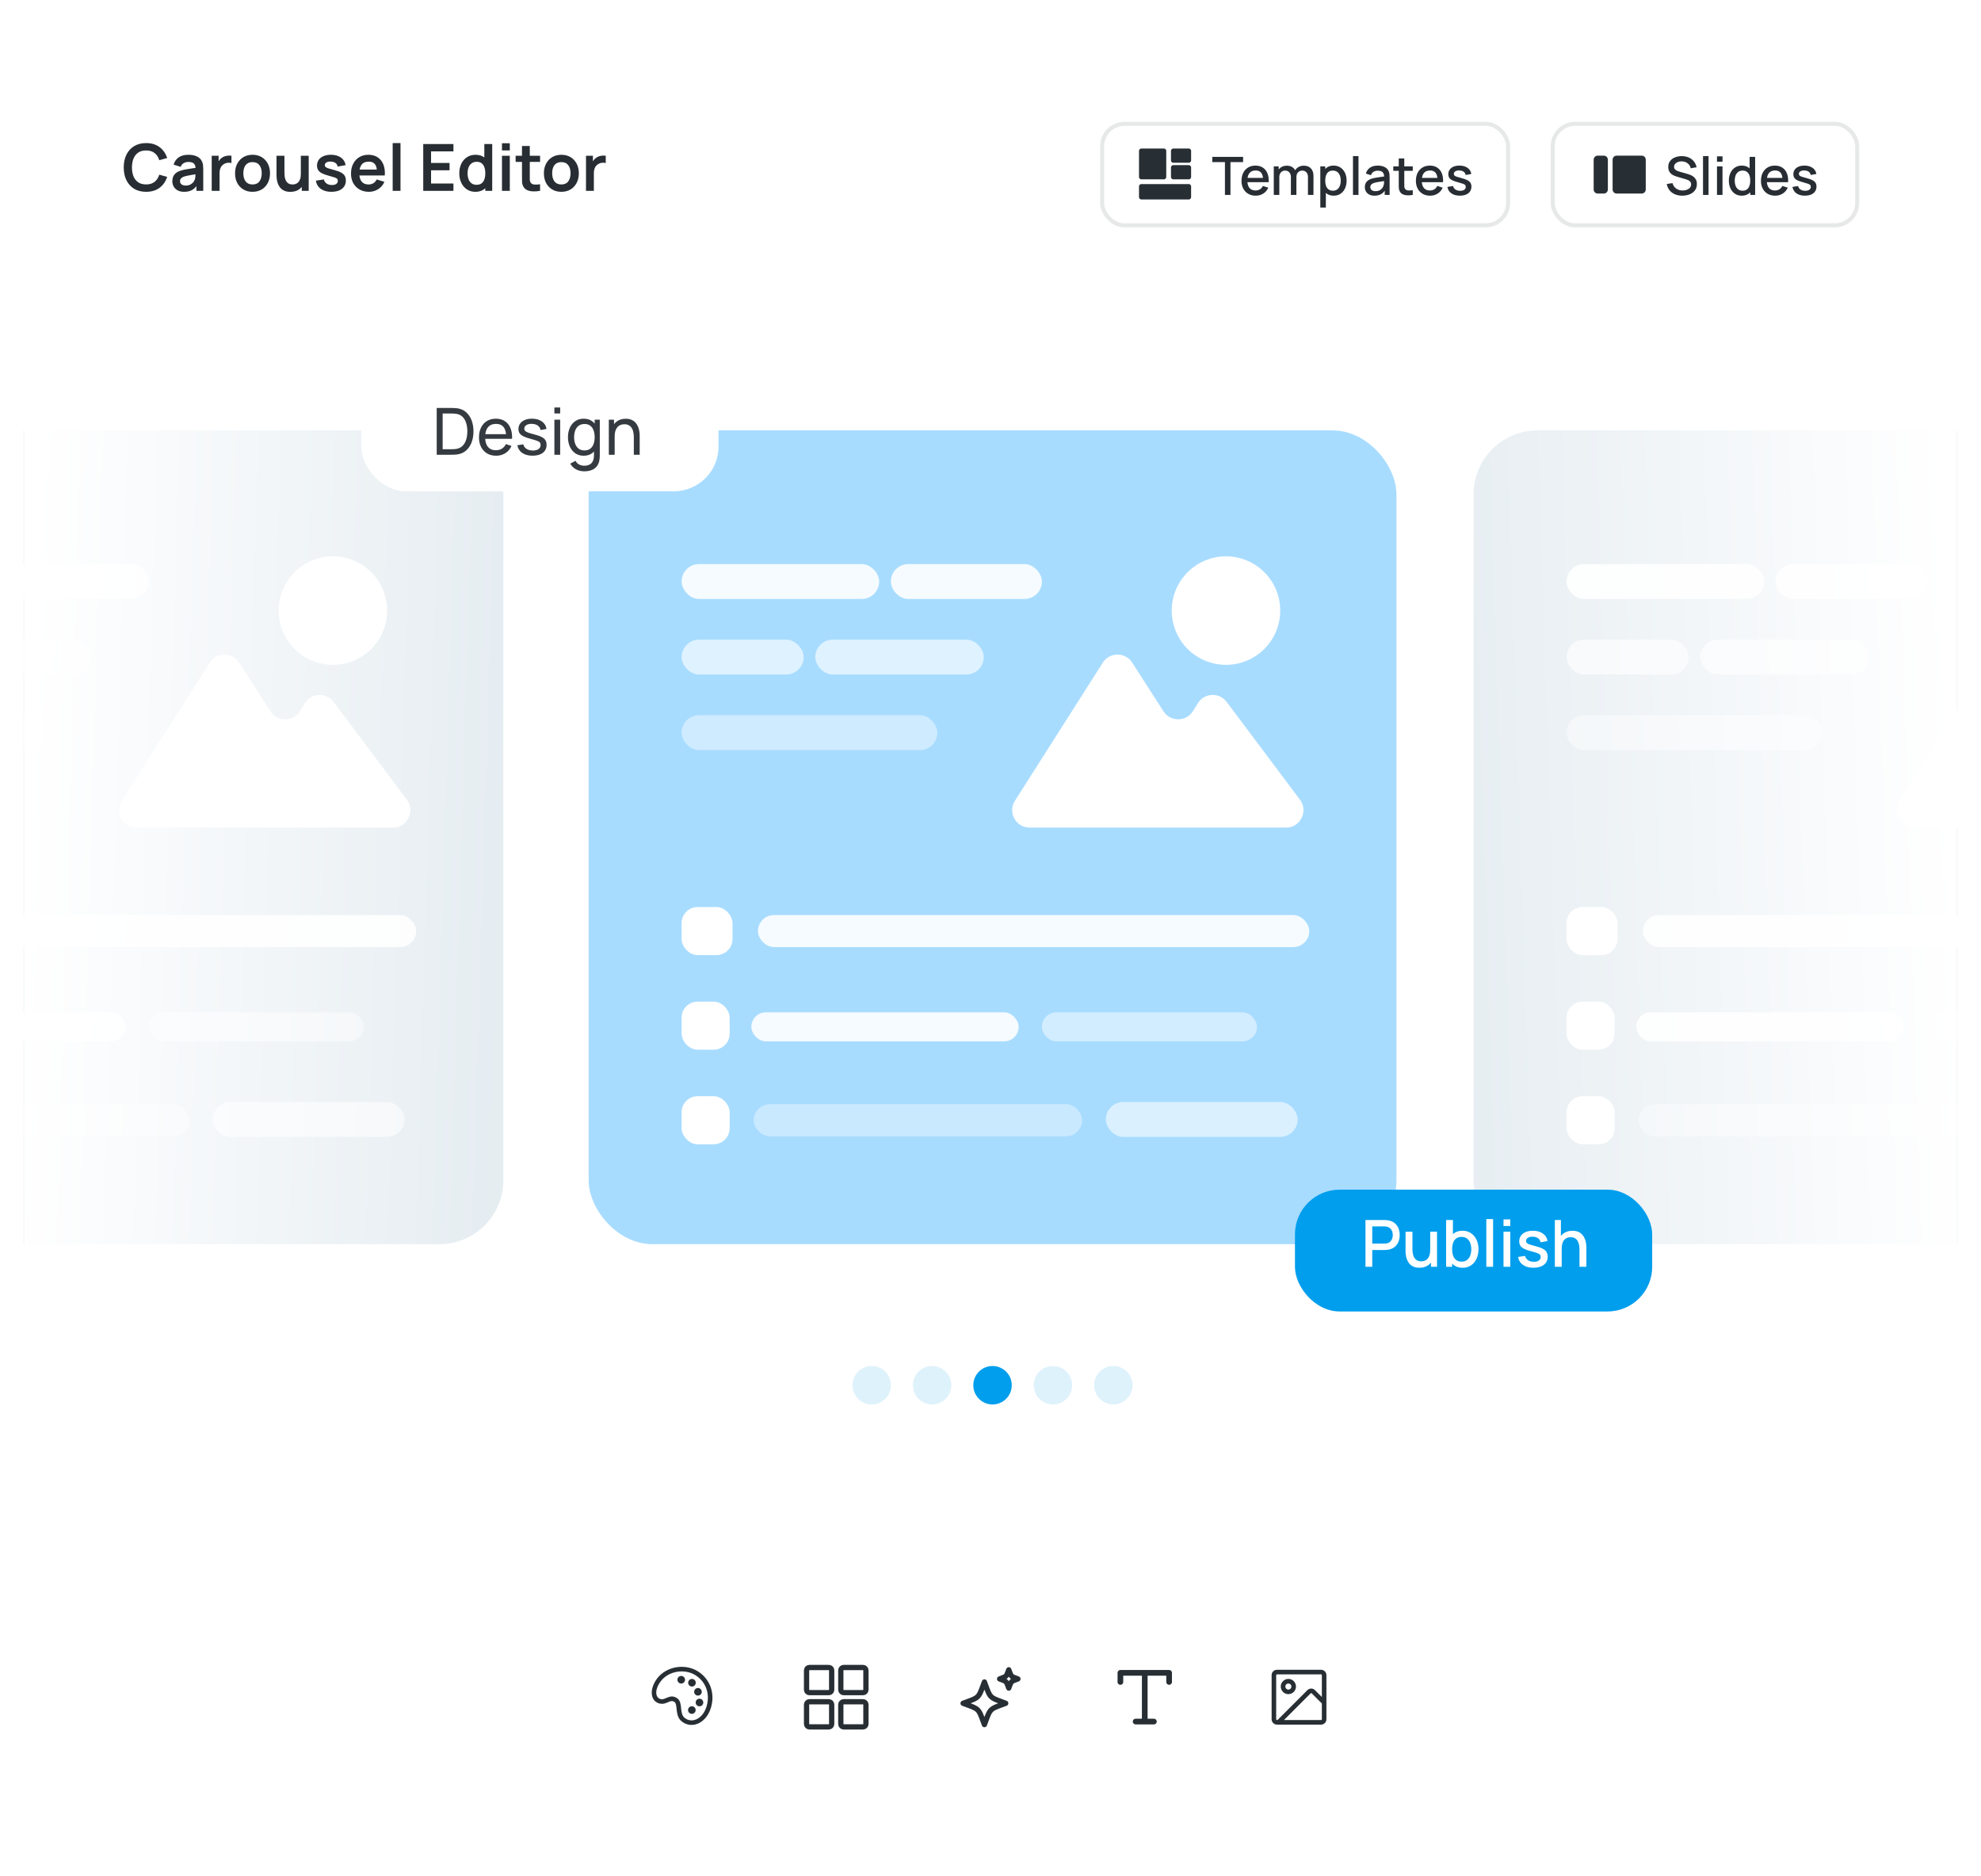 <svg width="488" height="462" viewBox="0 0 488 462" fill="none" xmlns="http://www.w3.org/2000/svg">
<g filter="url(#filter0_d_79_213)">
<rect x="6" y="5" width="476" height="450" rx="15" fill="white"/>
</g>
<rect x="145" y="106" width="199" height="200.432" rx="15.748" fill="#A8DCFF"/>
<rect opacity="0.88" x="167.905" y="138.928" width="48.676" height="8.59" rx="4.295" fill="white"/>
<rect opacity="0.88" x="219.445" y="138.928" width="37.223" height="8.59" rx="4.295" fill="white"/>
<rect opacity="0.88" x="167.905" y="157.539" width="30.065" height="8.59" rx="4.295" fill="white" fill-opacity="0.7"/>
<rect opacity="0.88" x="200.835" y="157.539" width="41.518" height="8.59" rx="4.295" fill="white" fill-opacity="0.7"/>
<rect opacity="0.88" x="167.905" y="176.151" width="62.993" height="8.59" rx="4.295" fill="white" fill-opacity="0.5"/>
<rect x="167.905" y="223.396" width="12.537" height="11.84" rx="3.947" fill="white"/>
<rect opacity="0.88" x="186.713" y="225.369" width="135.813" height="7.893" rx="3.947" fill="white"/>
<rect x="167.905" y="246.689" width="11.84" height="11.84" rx="3.947" fill="white"/>
<rect opacity="0.88" x="185.085" y="249.32" width="65.856" height="7.158" rx="3.579" fill="white"/>
<rect opacity="0.48" x="256.667" y="249.32" width="52.971" height="7.158" rx="3.579" fill="white"/>
<rect x="167.905" y="269.982" width="11.84" height="11.84" rx="3.947" fill="white"/>
<rect opacity="0.38" x="185.667" y="271.956" width="80.908" height="7.893" rx="3.947" fill="white"/>
<rect opacity="0.58" x="272.416" y="271.414" width="47.245" height="8.59" rx="4.295" fill="white"/>
<g clip-path="url(#clip0_79_213)">
<path d="M288.644 150.381C288.644 148.626 288.989 146.889 289.661 145.268C290.332 143.647 291.317 142.174 292.558 140.933C293.798 139.692 295.271 138.708 296.892 138.036C298.514 137.365 300.251 137.019 302.006 137.019C303.761 137.019 305.498 137.365 307.119 138.036C308.741 138.708 310.214 139.692 311.454 140.933C312.695 142.174 313.679 143.647 314.351 145.268C315.022 146.889 315.368 148.626 315.368 150.381C315.368 153.925 313.96 157.324 311.454 159.83C308.949 162.335 305.55 163.743 302.006 163.743C298.462 163.743 295.063 162.335 292.558 159.83C290.052 157.324 288.644 153.925 288.644 150.381ZM271.664 163.208C273.347 160.563 277.204 160.554 278.9 163.191L286.613 175.187C288.316 177.837 292.199 177.812 293.868 175.14L295.095 173.175C296.694 170.617 300.364 170.46 302.174 172.874L320.236 196.958C322.359 199.789 320.339 203.83 316.8 203.83H253.639C250.25 203.83 248.196 200.088 250.015 197.229L271.664 163.208Z" fill="white"/>
</g>
<circle cx="214.735" cy="341.167" r="4.735" fill="#ADDEF6" fill-opacity="0.4"/>
<circle cx="229.618" cy="341.167" r="4.735" fill="#ADDEF6" fill-opacity="0.4"/>
<circle cx="244.5" cy="341.167" r="4.735" fill="#009EED"/>
<circle cx="259.382" cy="341.167" r="4.735" fill="#ADDEF6" fill-opacity="0.4"/>
<circle cx="274.265" cy="341.167" r="4.735" fill="#ADDEF6" fill-opacity="0.4"/>
<g opacity="0.3">
<mask id="mask0_79_213" style="mask-type:alpha" maskUnits="userSpaceOnUse" x="6" y="5" width="476" height="450">
<rect x="6" y="5" width="476" height="450" rx="15" fill="white"/>
</mask>
<g mask="url(#mask0_79_213)">
<rect x="363" y="106" width="199" height="200.432" rx="15.748" fill="#A9C1D1"/>
<rect opacity="0.88" x="385.904" y="138.928" width="48.676" height="8.59" rx="4.295" fill="white"/>
<rect opacity="0.88" x="437.444" y="138.928" width="37.223" height="8.59" rx="4.295" fill="white"/>
<rect opacity="0.88" x="385.904" y="157.539" width="30.065" height="8.59" rx="4.295" fill="white" fill-opacity="0.7"/>
<rect opacity="0.88" x="418.834" y="157.539" width="41.518" height="8.59" rx="4.295" fill="white" fill-opacity="0.7"/>
<rect opacity="0.88" x="385.904" y="176.151" width="62.993" height="8.59" rx="4.295" fill="white" fill-opacity="0.5"/>
<rect x="385.904" y="223.396" width="12.537" height="11.84" rx="3.947" fill="white"/>
<rect opacity="0.88" x="404.712" y="225.369" width="135.813" height="7.893" rx="3.947" fill="white"/>
<rect x="385.904" y="246.689" width="11.84" height="11.84" rx="3.947" fill="white"/>
<rect opacity="0.88" x="403.084" y="249.32" width="65.856" height="7.158" rx="3.579" fill="white"/>
<rect opacity="0.48" x="474.666" y="249.32" width="52.971" height="7.158" rx="3.579" fill="white"/>
<rect x="385.904" y="269.982" width="11.84" height="11.84" rx="3.947" fill="white"/>
<rect opacity="0.38" x="403.666" y="271.956" width="80.908" height="7.893" rx="3.947" fill="white"/>
<g clip-path="url(#clip1_79_213)">
<path d="M506.642 150.381C506.642 148.626 506.988 146.889 507.659 145.268C508.331 143.647 509.315 142.174 510.556 140.933C511.797 139.692 513.27 138.708 514.891 138.036C516.512 137.365 518.25 137.019 520.004 137.019C521.759 137.019 523.497 137.365 525.118 138.036C526.739 138.708 528.212 139.692 529.453 140.933C530.693 142.174 531.678 143.647 532.349 145.268C533.021 146.889 533.366 148.626 533.366 150.381C533.366 153.925 531.959 157.324 529.453 159.83C526.947 162.335 523.548 163.743 520.004 163.743C516.46 163.743 513.062 162.335 510.556 159.83C508.05 157.324 506.642 153.925 506.642 150.381ZM489.662 163.208C491.345 160.563 495.203 160.554 496.898 163.191L504.611 175.187C506.315 177.837 510.197 177.812 511.866 175.14L513.094 173.175C514.692 170.617 518.362 170.46 520.172 172.874L538.234 196.958C540.358 199.789 538.337 203.83 534.798 203.83H471.637C468.248 203.83 466.194 200.088 468.013 197.229L489.662 163.208Z" fill="white"/>
</g>
<rect x="-75" y="106" width="199" height="200.432" rx="15.748" fill="#A9C1D1"/>
<rect opacity="0.88" x="-0.556" y="138.928" width="37.223" height="8.59" rx="4.295" fill="white"/>
<rect opacity="0.88" x="-19.166" y="157.539" width="41.518" height="8.59" rx="4.295" fill="white" fill-opacity="0.7"/>
<rect opacity="0.88" x="-52.096" y="176.151" width="62.993" height="8.59" rx="4.295" fill="white" fill-opacity="0.5"/>
<rect opacity="0.88" x="-33.288" y="225.369" width="135.813" height="7.893" rx="3.947" fill="white"/>
<rect opacity="0.88" x="-34.916" y="249.32" width="65.856" height="7.158" rx="3.579" fill="white"/>
<rect opacity="0.48" x="36.666" y="249.32" width="52.971" height="7.158" rx="3.579" fill="white"/>
<rect opacity="0.38" x="-34.334" y="271.956" width="80.908" height="7.893" rx="3.947" fill="white"/>
<rect opacity="0.58" x="52.416" y="271.414" width="47.245" height="8.59" rx="4.295" fill="white"/>
<g clip-path="url(#clip2_79_213)">
<path d="M68.642 150.381C68.642 148.626 68.988 146.889 69.659 145.268C70.331 143.647 71.315 142.174 72.556 140.933C73.796 139.692 75.27 138.708 76.891 138.036C78.512 137.365 80.249 137.019 82.004 137.019C83.759 137.019 85.496 137.365 87.118 138.036C88.739 138.708 90.212 139.692 91.453 140.933C92.693 142.174 93.678 143.647 94.349 145.268C95.021 146.889 95.366 148.626 95.366 150.381C95.366 153.925 93.959 157.324 91.453 159.83C88.947 162.335 85.548 163.743 82.004 163.743C78.46 163.743 75.062 162.335 72.556 159.83C70.05 157.324 68.642 153.925 68.642 150.381ZM51.662 163.208C53.345 160.563 57.203 160.554 58.898 163.191L66.611 175.187C68.315 177.837 72.197 177.812 73.866 175.14L75.094 173.175C76.692 170.617 80.362 170.46 82.172 172.874L100.234 196.958C102.358 199.789 100.337 203.83 96.798 203.83H33.637C30.248 203.83 28.194 200.088 30.013 197.229L51.662 163.208Z" fill="white"/>
</g>
<rect x="6" y="5" width="172" height="450" rx="15" fill="url(#paint0_linear_79_213)"/>
<rect width="186" height="450" rx="15" transform="matrix(-1 0 0 1 482 5)" fill="url(#paint1_linear_79_213)"/>
</g>
</g>
<g filter="url(#filter1_d_79_213)">
<rect x="149" y="400" width="190" height="30" rx="10" fill="white" shape-rendering="crispEdges"/>
<path d="M161.879 410.393C164.084 407.456 168.652 406.602 171.902 408.623C175.112 410.618 176.293 414.456 174.977 418.056C173.736 421.456 170.465 422.802 168.108 421.092C167.225 420.452 166.883 419.648 166.718 418.344L166.638 417.604L166.604 417.305C166.512 416.605 166.371 416.291 166.076 416.126C165.674 415.903 165.407 415.898 164.879 416.102L164.616 416.211L164.482 416.27C163.721 416.6 163.216 416.716 162.576 416.582L162.426 416.546L162.303 416.511C160.211 415.863 159.902 413.026 161.879 410.393ZM162.617 415.43L162.71 415.458L162.81 415.481C163.139 415.546 163.421 415.492 163.888 415.299L164.339 415.106C165.241 414.737 165.828 414.701 166.624 415.144C167.312 415.528 167.58 416.117 167.717 417.139L167.756 417.483L167.798 417.882L167.833 418.199C167.962 419.219 168.197 419.766 168.769 420.182C170.475 421.419 172.919 420.413 173.921 417.67C175.058 414.556 174.052 411.284 171.308 409.578C168.552 407.865 164.634 408.599 162.779 411.068C161.222 413.141 161.414 415.028 162.617 415.43ZM171.036 413.935C171.001 413.815 170.99 413.689 171.003 413.565C171.017 413.44 171.056 413.32 171.117 413.211C171.179 413.102 171.261 413.006 171.36 412.929C171.458 412.852 171.572 412.796 171.692 412.764C171.813 412.731 171.939 412.723 172.063 412.741C172.187 412.758 172.307 412.799 172.414 412.863C172.522 412.927 172.615 413.012 172.69 413.113C172.764 413.213 172.817 413.328 172.847 413.45C172.904 413.687 172.866 413.938 172.741 414.148C172.616 414.358 172.414 414.511 172.178 414.575C171.942 414.638 171.69 414.607 171.477 414.487C171.263 414.367 171.105 414.169 171.036 413.935ZM171.407 416.551C171.375 416.432 171.367 416.308 171.383 416.186C171.399 416.064 171.439 415.946 171.5 415.839C171.562 415.733 171.644 415.639 171.741 415.564C171.839 415.489 171.951 415.434 172.07 415.403C172.188 415.371 172.312 415.363 172.435 415.379C172.557 415.395 172.674 415.435 172.781 415.496C172.888 415.558 172.981 415.64 173.056 415.737C173.131 415.835 173.186 415.947 173.218 416.066C173.282 416.306 173.248 416.562 173.124 416.777C173 416.992 172.795 417.149 172.555 417.214C172.315 417.278 172.059 417.244 171.843 417.12C171.628 416.996 171.471 416.791 171.407 416.551ZM169.553 411.683C169.488 411.442 169.522 411.186 169.646 410.971C169.771 410.756 169.975 410.599 170.216 410.534C170.456 410.47 170.712 410.504 170.927 410.628C171.142 410.752 171.299 410.957 171.364 411.197C171.396 411.316 171.404 411.44 171.388 411.562C171.372 411.684 171.332 411.802 171.27 411.909C171.209 412.015 171.127 412.109 171.029 412.184C170.931 412.259 170.82 412.314 170.701 412.346C170.461 412.41 170.205 412.376 169.989 412.252C169.883 412.19 169.789 412.108 169.714 412.011C169.639 411.913 169.584 411.801 169.553 411.683ZM169.532 418.431C169.496 418.311 169.485 418.185 169.499 418.061C169.513 417.937 169.552 417.816 169.613 417.707C169.674 417.598 169.756 417.502 169.855 417.425C169.954 417.349 170.067 417.292 170.188 417.26C170.309 417.228 170.435 417.22 170.559 417.237C170.683 417.254 170.802 417.296 170.91 417.36C171.017 417.423 171.111 417.508 171.185 417.609C171.259 417.71 171.313 417.824 171.342 417.946C171.399 418.184 171.361 418.434 171.237 418.644C171.112 418.855 170.91 419.008 170.673 419.071C170.437 419.134 170.186 419.103 169.972 418.983C169.759 418.864 169.601 418.666 169.532 418.431ZM166.909 410.954C166.876 410.834 166.867 410.71 166.882 410.587C166.898 410.464 166.937 410.345 166.999 410.238C167.06 410.13 167.142 410.036 167.24 409.961C167.338 409.885 167.45 409.83 167.57 409.798C167.69 409.766 167.814 409.758 167.937 409.774C168.06 409.791 168.178 409.831 168.285 409.894C168.392 409.956 168.485 410.039 168.56 410.138C168.635 410.237 168.689 410.349 168.72 410.469C168.782 410.708 168.747 410.963 168.622 411.176C168.497 411.39 168.293 411.545 168.055 411.609C167.816 411.673 167.561 411.64 167.347 411.517C167.132 411.394 166.975 411.192 166.909 410.954Z" fill="#282F34"/>
<path d="M204.172 407.688H199.391C199.002 407.688 198.688 408.002 198.688 408.391V413.172C198.688 413.56 199.002 413.875 199.391 413.875H204.172C204.56 413.875 204.875 413.56 204.875 413.172V408.391C204.875 408.002 204.56 407.688 204.172 407.688Z" stroke="#282F34" stroke-width="1.3" stroke-linecap="round" stroke-linejoin="round"/>
<path d="M212.609 407.688H207.828C207.44 407.688 207.125 408.002 207.125 408.391V413.172C207.125 413.56 207.44 413.875 207.828 413.875H212.609C212.998 413.875 213.312 413.56 213.312 413.172V408.391C213.312 408.002 212.998 407.688 212.609 407.688Z" stroke="#282F34" stroke-width="1.3" stroke-linecap="round" stroke-linejoin="round"/>
<path d="M204.172 416.125H199.391C199.002 416.125 198.688 416.44 198.688 416.828V421.609C198.688 421.998 199.002 422.312 199.391 422.312H204.172C204.56 422.312 204.875 421.998 204.875 421.609V416.828C204.875 416.44 204.56 416.125 204.172 416.125Z" stroke="#282F34" stroke-width="1.3" stroke-linecap="round" stroke-linejoin="round"/>
<path d="M212.609 416.125H207.828C207.44 416.125 207.125 416.44 207.125 416.828V421.609C207.125 421.998 207.44 422.312 207.828 422.312H212.609C212.998 422.312 213.312 421.998 213.312 421.609V416.828C213.312 416.44 212.998 416.125 212.609 416.125Z" stroke="#282F34" stroke-width="1.3" stroke-linecap="round" stroke-linejoin="round"/>
<path d="M242.5 411.25L242.113 412.296C241.606 413.667 241.352 414.352 240.852 414.852C240.352 415.353 239.667 415.606 238.296 416.113L237.25 416.5L238.296 416.887C239.667 417.394 240.352 417.648 240.852 418.148C241.352 418.647 241.606 419.334 242.113 420.705L242.5 421.75L242.887 420.705C243.394 419.334 243.648 418.648 244.148 418.148C244.647 417.648 245.333 417.394 246.704 416.887L247.75 416.5L246.704 416.113C245.333 415.606 244.648 415.353 244.148 414.852C243.647 414.352 243.394 413.667 242.887 412.296L242.5 411.25ZM248.5 408.25L248.334 408.698C248.117 409.286 248.008 409.58 247.794 409.794C247.58 410.008 247.286 410.117 246.698 410.333L246.25 410.5L246.698 410.666C247.286 410.883 247.58 410.992 247.794 411.206C248.008 411.42 248.117 411.714 248.333 412.302L248.5 412.75L248.666 412.302C248.883 411.714 248.992 411.42 249.206 411.206C249.42 410.992 249.714 410.883 250.302 410.667L250.75 410.5L250.302 410.334C249.714 410.117 249.42 410.008 249.206 409.794C248.992 409.58 248.883 409.286 248.667 408.698L248.5 408.25Z" stroke="#282F34" stroke-width="1.3" stroke-linecap="round" stroke-linejoin="round"/>
<path d="M276 411.25V409H288V411.25M282 409V421M279.75 421H284.25" stroke="#282F34" stroke-width="1.4" stroke-linecap="round" stroke-linejoin="round"/>
<path d="M314.562 408.25H325.438C326.162 408.25 326.75 408.838 326.75 409.562V420.438C326.75 420.786 326.612 421.119 326.366 421.366C326.119 421.612 325.786 421.75 325.438 421.75H314.562C314.214 421.75 313.881 421.612 313.634 421.366C313.388 421.119 313.25 420.786 313.25 420.438V409.562C313.25 408.838 313.838 408.25 314.562 408.25ZM325.438 409.375H314.562C314.513 409.375 314.465 409.395 314.43 409.43C314.395 409.465 314.375 409.513 314.375 409.562V420.438C314.375 420.541 314.459 420.625 314.562 420.625H314.705L322.072 413.258C322.194 413.136 322.339 413.039 322.498 412.973C322.657 412.907 322.828 412.873 323 412.873C323.173 412.873 323.343 412.907 323.503 412.973C323.662 413.039 323.807 413.136 323.929 413.258L325.625 414.954V409.562C325.625 409.513 325.605 409.465 325.57 409.43C325.535 409.395 325.487 409.375 325.438 409.375ZM325.625 416.545L323.133 414.053C323.115 414.035 323.095 414.021 323.072 414.012C323.049 414.003 323.025 413.998 323 413.998C322.975 413.998 322.951 414.003 322.928 414.012C322.905 414.021 322.885 414.035 322.867 414.053L316.296 420.625H325.438C325.487 420.625 325.535 420.605 325.57 420.57C325.605 420.535 325.625 420.487 325.625 420.438V416.545ZM317.375 414.25C316.878 414.25 316.401 414.052 316.049 413.701C315.698 413.349 315.5 412.872 315.5 412.375C315.5 411.878 315.698 411.401 316.049 411.049C316.401 410.698 316.878 410.5 317.375 410.5C317.872 410.5 318.349 410.698 318.701 411.049C319.052 411.401 319.25 411.878 319.25 412.375C319.25 412.872 319.052 413.349 318.701 413.701C318.349 414.052 317.872 414.25 317.375 414.25ZM317.375 413.125C317.574 413.125 317.765 413.046 317.905 412.905C318.046 412.765 318.125 412.574 318.125 412.375C318.125 412.176 318.046 411.985 317.905 411.845C317.765 411.704 317.574 411.625 317.375 411.625C317.176 411.625 316.985 411.704 316.845 411.845C316.704 411.985 316.625 412.176 316.625 412.375C316.625 412.574 316.704 412.765 316.845 412.905C316.985 413.046 317.176 413.125 317.375 413.125Z" fill="#282F34"/>
</g>
<path d="M35.992 47.24C34.84 47.24 33.853 46.989 33.032 46.488C32.211 45.981 31.579 45.277 31.136 44.376C30.699 43.475 30.48 42.429 30.48 41.24C30.48 40.051 30.699 39.005 31.136 38.104C31.579 37.203 32.211 36.501 33.032 36C33.853 35.493 34.84 35.24 35.992 35.24C37.32 35.24 38.427 35.573 39.312 36.24C40.197 36.901 40.819 37.795 41.176 38.92L39.232 39.456C39.008 38.704 38.627 38.117 38.088 37.696C37.549 37.269 36.851 37.056 35.992 37.056C35.219 37.056 34.573 37.229 34.056 37.576C33.544 37.923 33.157 38.411 32.896 39.04C32.64 39.664 32.509 40.397 32.504 41.24C32.504 42.083 32.632 42.819 32.888 43.448C33.149 44.072 33.539 44.557 34.056 44.904C34.573 45.251 35.219 45.424 35.992 45.424C36.851 45.424 37.549 45.211 38.088 44.784C38.627 44.357 39.008 43.771 39.232 43.024L41.176 43.56C40.819 44.685 40.197 45.581 39.312 46.248C38.427 46.909 37.32 47.24 35.992 47.24ZM45.349 47.24C44.724 47.24 44.197 47.123 43.764 46.888C43.333 46.648 43.005 46.331 42.781 45.936C42.562 45.541 42.453 45.107 42.453 44.632C42.453 44.216 42.522 43.843 42.66 43.512C42.799 43.176 43.013 42.888 43.3 42.648C43.589 42.403 43.962 42.203 44.42 42.048C44.767 41.936 45.172 41.835 45.636 41.744C46.106 41.653 46.612 41.571 47.157 41.496C47.706 41.416 48.279 41.331 48.877 41.24L48.188 41.632C48.194 41.035 48.06 40.595 47.788 40.312C47.517 40.029 47.058 39.888 46.413 39.888C46.023 39.888 45.647 39.979 45.285 40.16C44.922 40.341 44.669 40.653 44.525 41.096L42.764 40.544C42.978 39.813 43.383 39.227 43.98 38.784C44.583 38.341 45.394 38.12 46.413 38.12C47.181 38.12 47.855 38.245 48.437 38.496C49.023 38.747 49.458 39.157 49.74 39.728C49.895 40.032 49.989 40.344 50.02 40.664C50.053 40.979 50.069 41.323 50.069 41.696V47H48.38V45.128L48.66 45.432C48.271 46.056 47.815 46.515 47.292 46.808C46.775 47.096 46.127 47.24 45.349 47.24ZM45.733 45.704C46.17 45.704 46.543 45.627 46.852 45.472C47.162 45.317 47.407 45.128 47.589 44.904C47.775 44.68 47.901 44.469 47.965 44.272C48.066 44.027 48.122 43.747 48.133 43.432C48.148 43.112 48.157 42.853 48.157 42.656L48.748 42.832C48.167 42.923 47.669 43.003 47.252 43.072C46.837 43.141 46.479 43.208 46.181 43.272C45.882 43.331 45.618 43.397 45.389 43.472C45.164 43.552 44.975 43.645 44.821 43.752C44.666 43.859 44.546 43.981 44.461 44.12C44.38 44.259 44.34 44.421 44.34 44.608C44.34 44.821 44.394 45.011 44.501 45.176C44.607 45.336 44.762 45.464 44.965 45.56C45.172 45.656 45.428 45.704 45.733 45.704ZM52.151 47V38.36H53.855V40.464L53.647 40.192C53.754 39.904 53.895 39.643 54.071 39.408C54.253 39.168 54.469 38.971 54.719 38.816C54.933 38.672 55.167 38.56 55.423 38.48C55.685 38.395 55.951 38.344 56.223 38.328C56.495 38.307 56.759 38.317 57.015 38.36V40.16C56.759 40.085 56.463 40.061 56.127 40.088C55.797 40.115 55.498 40.208 55.231 40.368C54.965 40.512 54.746 40.696 54.575 40.92C54.41 41.144 54.287 41.4 54.207 41.688C54.127 41.971 54.087 42.277 54.087 42.608V47H52.151ZM62.202 47.24C61.338 47.24 60.583 47.045 59.938 46.656C59.292 46.267 58.791 45.731 58.434 45.048C58.082 44.36 57.906 43.571 57.906 42.68C57.906 41.773 58.087 40.979 58.45 40.296C58.812 39.613 59.316 39.08 59.962 38.696C60.607 38.312 61.354 38.12 62.202 38.12C63.071 38.12 63.828 38.315 64.474 38.704C65.119 39.093 65.62 39.632 65.978 40.32C66.335 41.003 66.514 41.789 66.514 42.68C66.514 43.576 66.332 44.368 65.97 45.056C65.612 45.739 65.111 46.275 64.466 46.664C63.82 47.048 63.066 47.24 62.202 47.24ZM62.202 45.432C62.97 45.432 63.54 45.176 63.914 44.664C64.287 44.152 64.474 43.491 64.474 42.68C64.474 41.843 64.284 41.176 63.906 40.68C63.527 40.179 62.959 39.928 62.202 39.928C61.684 39.928 61.258 40.045 60.922 40.28C60.591 40.509 60.346 40.832 60.186 41.248C60.026 41.659 59.946 42.136 59.946 42.68C59.946 43.517 60.135 44.187 60.514 44.688C60.898 45.184 61.46 45.432 62.202 45.432ZM71.516 47.248C70.876 47.248 70.348 47.141 69.932 46.928C69.516 46.715 69.186 46.443 68.94 46.112C68.695 45.781 68.514 45.429 68.396 45.056C68.279 44.683 68.202 44.331 68.164 44C68.132 43.664 68.116 43.392 68.116 43.184V38.36H70.068V42.52C70.068 42.787 70.087 43.088 70.124 43.424C70.162 43.755 70.247 44.075 70.38 44.384C70.519 44.688 70.722 44.939 70.988 45.136C71.26 45.333 71.626 45.432 72.084 45.432C72.33 45.432 72.572 45.392 72.812 45.312C73.052 45.232 73.268 45.096 73.46 44.904C73.658 44.707 73.815 44.437 73.932 44.096C74.05 43.755 74.108 43.323 74.108 42.8L75.252 43.288C75.252 44.024 75.108 44.691 74.82 45.288C74.538 45.885 74.119 46.363 73.564 46.72C73.01 47.072 72.327 47.248 71.516 47.248ZM74.34 47V44.32H74.108V38.36H76.044V47H74.34ZM81.628 47.24C80.561 47.24 79.695 47 79.028 46.52C78.361 46.04 77.956 45.365 77.812 44.496L79.78 44.192C79.881 44.619 80.105 44.955 80.452 45.2C80.799 45.445 81.236 45.568 81.764 45.568C82.228 45.568 82.585 45.477 82.836 45.296C83.092 45.109 83.22 44.856 83.22 44.536C83.22 44.339 83.172 44.181 83.076 44.064C82.985 43.941 82.782 43.824 82.468 43.712C82.153 43.6 81.671 43.459 81.02 43.288C80.294 43.096 79.719 42.891 79.292 42.672C78.865 42.448 78.558 42.184 78.372 41.88C78.185 41.576 78.092 41.208 78.092 40.776C78.092 40.237 78.233 39.768 78.516 39.368C78.799 38.968 79.193 38.661 79.7 38.448C80.207 38.229 80.804 38.12 81.492 38.12C82.164 38.12 82.758 38.224 83.276 38.432C83.799 38.64 84.22 38.936 84.54 39.32C84.86 39.704 85.057 40.155 85.132 40.672L83.164 41.024C83.116 40.656 82.948 40.365 82.66 40.152C82.377 39.939 81.999 39.819 81.524 39.792C81.07 39.765 80.705 39.835 80.428 40C80.15 40.16 80.012 40.387 80.012 40.68C80.012 40.845 80.068 40.987 80.18 41.104C80.292 41.221 80.516 41.339 80.852 41.456C81.193 41.573 81.7 41.717 82.372 41.888C83.06 42.064 83.609 42.267 84.02 42.496C84.436 42.72 84.734 42.989 84.916 43.304C85.103 43.619 85.196 44 85.196 44.448C85.196 45.317 84.879 46 84.244 46.496C83.615 46.992 82.743 47.24 81.628 47.24ZM90.876 47.24C90.001 47.24 89.234 47.051 88.572 46.672C87.911 46.293 87.394 45.768 87.02 45.096C86.652 44.424 86.468 43.651 86.468 42.776C86.468 41.832 86.65 41.013 87.012 40.32C87.375 39.621 87.879 39.08 88.524 38.696C89.169 38.312 89.916 38.12 90.764 38.12C91.66 38.12 92.42 38.331 93.044 38.752C93.674 39.168 94.14 39.757 94.444 40.52C94.748 41.283 94.863 42.181 94.788 43.216H92.876V42.512C92.871 41.573 92.706 40.888 92.38 40.456C92.055 40.024 91.543 39.808 90.844 39.808C90.055 39.808 89.468 40.053 89.084 40.544C88.7 41.029 88.508 41.741 88.508 42.68C88.508 43.555 88.7 44.232 89.084 44.712C89.468 45.192 90.028 45.432 90.764 45.432C91.239 45.432 91.647 45.328 91.988 45.12C92.335 44.907 92.602 44.6 92.788 44.2L94.692 44.776C94.362 45.555 93.85 46.16 93.156 46.592C92.468 47.024 91.708 47.24 90.876 47.24ZM87.9 43.216V41.76H93.844V43.216H87.9ZM96.733 47V35.24H98.661V47H96.733ZM104.261 47V35.48H111.701V37.288H106.189V40.128H110.741V41.936H106.189V45.192H111.701V47H104.261ZM117.084 47.24C116.289 47.24 115.596 47.04 115.004 46.64C114.412 46.24 113.953 45.696 113.628 45.008C113.303 44.32 113.14 43.544 113.14 42.68C113.14 41.805 113.303 41.027 113.628 40.344C113.959 39.656 114.425 39.115 115.028 38.72C115.631 38.32 116.34 38.12 117.156 38.12C117.977 38.12 118.665 38.32 119.22 38.72C119.78 39.115 120.204 39.656 120.492 40.344C120.78 41.032 120.924 41.811 120.924 42.68C120.924 43.539 120.78 44.315 120.492 45.008C120.204 45.696 119.775 46.24 119.204 46.64C118.633 47.04 117.927 47.24 117.084 47.24ZM117.38 45.512C117.897 45.512 118.313 45.395 118.628 45.16C118.948 44.92 119.18 44.587 119.324 44.16C119.473 43.733 119.548 43.24 119.548 42.68C119.548 42.115 119.473 41.621 119.324 41.2C119.18 40.773 118.953 40.443 118.644 40.208C118.335 39.968 117.935 39.848 117.444 39.848C116.927 39.848 116.5 39.976 116.164 40.232C115.828 40.483 115.58 40.824 115.42 41.256C115.26 41.683 115.18 42.157 115.18 42.68C115.18 43.208 115.257 43.688 115.412 44.12C115.572 44.547 115.815 44.885 116.14 45.136C116.465 45.387 116.879 45.512 117.38 45.512ZM119.548 47V40.936H119.308V35.48H121.252V47H119.548ZM123.655 37.048V35.28H125.583V37.048H123.655ZM123.655 47V38.36H125.583V47H123.655ZM133.043 47C132.473 47.107 131.913 47.152 131.363 47.136C130.819 47.125 130.331 47.027 129.899 46.84C129.467 46.648 129.139 46.347 128.915 45.936C128.718 45.563 128.614 45.181 128.603 44.792C128.593 44.403 128.587 43.963 128.587 43.472V35.96H130.507V43.36C130.507 43.707 130.51 44.011 130.515 44.272C130.526 44.533 130.582 44.747 130.683 44.912C130.875 45.232 131.182 45.411 131.603 45.448C132.025 45.485 132.505 45.464 133.043 45.384V47ZM127.019 39.872V38.36H133.043V39.872H127.019ZM138.28 47.24C137.416 47.24 136.661 47.045 136.016 46.656C135.37 46.267 134.869 45.731 134.512 45.048C134.16 44.36 133.984 43.571 133.984 42.68C133.984 41.773 134.165 40.979 134.528 40.296C134.89 39.613 135.394 39.08 136.04 38.696C136.685 38.312 137.432 38.12 138.28 38.12C139.149 38.12 139.906 38.315 140.552 38.704C141.197 39.093 141.698 39.632 142.056 40.32C142.413 41.003 142.592 41.789 142.592 42.68C142.592 43.576 142.41 44.368 142.048 45.056C141.69 45.739 141.189 46.275 140.544 46.664C139.898 47.048 139.144 47.24 138.28 47.24ZM138.28 45.432C139.048 45.432 139.618 45.176 139.992 44.664C140.365 44.152 140.552 43.491 140.552 42.68C140.552 41.843 140.362 41.176 139.984 40.68C139.605 40.179 139.037 39.928 138.28 39.928C137.762 39.928 137.336 40.045 137 40.28C136.669 40.509 136.424 40.832 136.264 41.248C136.104 41.659 136.024 42.136 136.024 42.68C136.024 43.517 136.213 44.187 136.592 44.688C136.976 45.184 137.538 45.432 138.28 45.432ZM144.354 47V38.36H146.058V40.464L145.85 40.192C145.957 39.904 146.098 39.643 146.274 39.408C146.456 39.168 146.672 38.971 146.922 38.816C147.136 38.672 147.37 38.56 147.626 38.48C147.888 38.395 148.154 38.344 148.426 38.328C148.698 38.307 148.962 38.317 149.218 38.36V40.16C148.962 40.085 148.666 40.061 148.33 40.088C148 40.115 147.701 40.208 147.434 40.368C147.168 40.512 146.949 40.696 146.778 40.92C146.613 41.144 146.49 41.4 146.41 41.688C146.33 41.971 146.29 42.277 146.29 42.608V47H144.354Z" fill="#10171D" fill-opacity="0.9"/>
<rect x="271.5" y="30.5" width="100" height="25" rx="5.5" stroke="#10171D" stroke-opacity="0.1"/>
<g clip-path="url(#clip3_79_213)">
<path d="M286.709 37.166H281.167V43.583H286.709V37.166ZM292.834 45.916H281.167V48.541H292.834V45.916ZM292.834 37.166H289.042V39.5H292.834V37.166ZM292.834 41.25H289.042V43.583H292.834V41.25Z" fill="#282F34" stroke="#282F34" stroke-width="1.167" stroke-linejoin="round"/>
</g>
<path d="M301.751 48V39.92H298.638V38.64H306.223V39.92H303.11V48H301.751ZM309.336 48.195C308.638 48.195 308.025 48.043 307.497 47.74C306.972 47.432 306.563 47.005 306.268 46.459C305.978 45.909 305.833 45.272 305.833 44.548C305.833 43.782 305.976 43.116 306.262 42.553C306.552 41.99 306.955 41.554 307.471 41.246C307.986 40.939 308.586 40.785 309.271 40.785C309.986 40.785 310.595 40.952 311.098 41.285C311.6 41.615 311.975 42.085 312.222 42.696C312.473 43.307 312.573 44.033 312.521 44.873H311.163V44.38C311.154 43.565 310.998 42.962 310.695 42.572C310.396 42.182 309.938 41.987 309.323 41.987C308.643 41.987 308.131 42.202 307.789 42.631C307.447 43.06 307.276 43.68 307.276 44.49C307.276 45.261 307.447 45.859 307.789 46.284C308.131 46.704 308.625 46.914 309.271 46.914C309.696 46.914 310.062 46.819 310.37 46.629C310.682 46.434 310.924 46.156 311.098 45.797L312.43 46.219C312.157 46.847 311.743 47.335 311.189 47.681C310.634 48.024 310.016 48.195 309.336 48.195ZM306.834 44.873V43.814H311.845V44.873H306.834ZM322.2 48L322.206 43.626C322.206 43.118 322.076 42.724 321.816 42.443C321.556 42.157 321.214 42.014 320.789 42.014C320.529 42.014 320.291 42.074 320.074 42.196C319.862 42.312 319.689 42.49 319.554 42.728C319.424 42.962 319.359 43.257 319.359 43.612L318.703 43.281C318.694 42.787 318.798 42.354 319.015 41.981C319.236 41.608 319.535 41.32 319.912 41.117C320.289 40.908 320.711 40.804 321.179 40.804C321.938 40.804 322.525 41.032 322.941 41.487C323.357 41.942 323.565 42.547 323.565 43.3L323.558 48H322.2ZM313.782 48V40.98H314.991V43.008H315.147V48H313.782ZM317.994 48L318.001 43.651C318.001 43.14 317.871 42.739 317.611 42.449C317.355 42.159 317.011 42.014 316.577 42.014C316.148 42.014 315.802 42.161 315.537 42.456C315.277 42.75 315.147 43.136 315.147 43.612L314.497 43.197C314.497 42.737 314.608 42.328 314.829 41.968C315.05 41.608 315.349 41.325 315.726 41.117C316.103 40.908 316.53 40.804 317.006 40.804C317.505 40.804 317.929 40.911 318.28 41.123C318.631 41.331 318.898 41.623 319.08 42.001C319.266 42.377 319.359 42.815 319.359 43.313L319.353 48H317.994ZM328.548 48.195C327.877 48.195 327.313 48.032 326.858 47.708C326.403 47.378 326.059 46.934 325.825 46.375C325.591 45.816 325.474 45.185 325.474 44.483C325.474 43.782 325.589 43.151 325.818 42.592C326.052 42.033 326.395 41.593 326.845 41.273C327.3 40.947 327.859 40.785 328.522 40.785C329.181 40.785 329.749 40.947 330.225 41.273C330.706 41.593 331.077 42.033 331.337 42.592C331.597 43.147 331.727 43.777 331.727 44.483C331.727 45.185 331.597 45.818 331.337 46.382C331.081 46.941 330.715 47.383 330.238 47.708C329.766 48.032 329.203 48.195 328.548 48.195ZM325.246 51.12V40.98H326.455V46.031H326.611V51.12H325.246ZM328.36 46.967C328.793 46.967 329.151 46.856 329.432 46.635C329.718 46.414 329.931 46.117 330.069 45.745C330.212 45.367 330.284 44.947 330.284 44.483C330.284 44.024 330.212 43.608 330.069 43.236C329.931 42.863 329.716 42.566 329.426 42.345C329.135 42.124 328.765 42.014 328.314 42.014C327.89 42.014 327.539 42.117 327.261 42.325C326.988 42.533 326.785 42.824 326.65 43.197C326.52 43.569 326.455 43.998 326.455 44.483C326.455 44.969 326.52 45.398 326.65 45.77C326.78 46.143 326.986 46.436 327.268 46.648C327.549 46.86 327.913 46.967 328.36 46.967ZM333.292 48V38.445H334.65V48H333.292ZM338.585 48.195C338.065 48.195 337.629 48.1 337.278 47.909C336.927 47.714 336.661 47.458 336.479 47.142C336.301 46.821 336.212 46.47 336.212 46.089C336.212 45.734 336.275 45.422 336.401 45.153C336.527 44.884 336.713 44.657 336.96 44.471C337.207 44.28 337.51 44.126 337.87 44.009C338.182 43.918 338.535 43.838 338.929 43.769C339.324 43.699 339.738 43.634 340.171 43.574C340.609 43.513 341.042 43.452 341.471 43.392L340.977 43.664C340.986 43.114 340.869 42.707 340.626 42.443C340.388 42.174 339.976 42.039 339.391 42.039C339.023 42.039 338.685 42.126 338.377 42.3C338.069 42.468 337.855 42.75 337.733 43.145L336.466 42.755C336.639 42.152 336.969 41.673 337.454 41.318C337.944 40.963 338.594 40.785 339.404 40.785C340.032 40.785 340.578 40.893 341.042 41.11C341.51 41.322 341.852 41.66 342.069 42.124C342.182 42.354 342.251 42.596 342.277 42.852C342.303 43.108 342.316 43.383 342.316 43.678V48H341.113V46.395L341.347 46.602C341.057 47.14 340.687 47.541 340.236 47.805C339.79 48.065 339.239 48.195 338.585 48.195ZM338.825 47.084C339.211 47.084 339.543 47.016 339.82 46.882C340.097 46.743 340.32 46.568 340.489 46.355C340.658 46.143 340.769 45.922 340.821 45.693C340.895 45.484 340.936 45.251 340.944 44.99C340.957 44.73 340.964 44.523 340.964 44.367L341.406 44.529C340.977 44.594 340.587 44.653 340.236 44.705C339.885 44.757 339.566 44.809 339.28 44.861C338.999 44.908 338.747 44.967 338.526 45.036C338.34 45.101 338.173 45.179 338.026 45.27C337.883 45.361 337.768 45.471 337.681 45.602C337.599 45.731 337.558 45.89 337.558 46.076C337.558 46.258 337.603 46.427 337.694 46.583C337.785 46.735 337.924 46.856 338.11 46.947C338.297 47.038 338.535 47.084 338.825 47.084ZM348.021 48C347.579 48.087 347.145 48.123 346.721 48.111C346.296 48.097 345.917 48.015 345.583 47.864C345.25 47.712 344.998 47.474 344.829 47.148C344.678 46.858 344.595 46.563 344.582 46.264C344.574 45.961 344.569 45.619 344.569 45.237V39.03H345.934V45.172C345.934 45.454 345.936 45.699 345.941 45.907C345.949 46.115 345.995 46.291 346.077 46.434C346.233 46.702 346.48 46.856 346.818 46.895C347.161 46.93 347.561 46.914 348.021 46.849V48ZM343.224 42.072V40.98H348.021V42.072H343.224ZM352.297 48.195C351.599 48.195 350.986 48.043 350.457 47.74C349.933 47.432 349.524 47.005 349.229 46.459C348.939 45.909 348.793 45.272 348.793 44.548C348.793 43.782 348.936 43.116 349.222 42.553C349.513 41.99 349.916 41.554 350.431 41.246C350.947 40.939 351.547 40.785 352.232 40.785C352.947 40.785 353.556 40.952 354.058 41.285C354.561 41.615 354.936 42.085 355.183 42.696C355.434 43.307 355.534 44.033 355.482 44.873H354.123V44.38C354.115 43.565 353.959 42.962 353.655 42.572C353.356 42.182 352.899 41.987 352.284 41.987C351.604 41.987 351.092 42.202 350.75 42.631C350.408 43.06 350.236 43.68 350.236 44.49C350.236 45.261 350.408 45.859 350.75 46.284C351.092 46.704 351.586 46.914 352.232 46.914C352.657 46.914 353.023 46.819 353.33 46.629C353.642 46.434 353.885 46.156 354.058 45.797L355.391 46.219C355.118 46.847 354.704 47.335 354.149 47.681C353.595 48.024 352.977 48.195 352.297 48.195ZM349.794 44.873V43.814H354.806V44.873H349.794ZM359.625 48.188C358.771 48.188 358.076 48 357.538 47.623C357.001 47.246 356.672 46.715 356.55 46.031L357.941 45.816C358.028 46.18 358.227 46.468 358.539 46.681C358.856 46.889 359.248 46.992 359.716 46.992C360.14 46.992 360.472 46.906 360.71 46.733C360.953 46.559 361.074 46.321 361.074 46.017C361.074 45.84 361.031 45.697 360.944 45.589C360.862 45.476 360.686 45.37 360.418 45.27C360.149 45.17 359.74 45.047 359.189 44.9C358.587 44.743 358.108 44.577 357.753 44.399C357.402 44.217 357.15 44.007 356.999 43.769C356.851 43.526 356.778 43.233 356.778 42.891C356.778 42.466 356.89 42.096 357.116 41.779C357.341 41.463 357.657 41.218 358.065 41.045C358.476 40.872 358.957 40.785 359.508 40.785C360.045 40.785 360.524 40.87 360.944 41.038C361.365 41.208 361.705 41.448 361.965 41.76C362.225 42.068 362.381 42.429 362.433 42.846L361.042 43.099C360.994 42.761 360.836 42.495 360.567 42.3C360.299 42.105 359.95 41.998 359.521 41.981C359.109 41.964 358.775 42.033 358.52 42.189C358.264 42.341 358.136 42.551 358.136 42.819C358.136 42.975 358.184 43.108 358.279 43.216C358.379 43.324 358.57 43.428 358.851 43.528C359.133 43.628 359.549 43.747 360.099 43.886C360.689 44.037 361.157 44.206 361.503 44.392C361.85 44.575 362.097 44.793 362.244 45.049C362.396 45.3 362.472 45.606 362.472 45.965C362.472 46.659 362.218 47.203 361.711 47.597C361.209 47.991 360.513 48.188 359.625 48.188Z" fill="#10171D" fill-opacity="0.9"/>
<rect x="382.5" y="30.5" width="75" height="25" rx="5.5" stroke="#10171D" stroke-opacity="0.1"/>
<path d="M393.583 47.667C393.031 47.667 392.583 47.219 392.583 46.667V39.333C392.583 38.781 393.031 38.333 393.583 38.333H395.083C395.636 38.333 396.083 38.781 396.083 39.333V46.667C396.083 47.219 395.636 47.667 395.083 47.667H393.583ZM398.25 47.667C397.698 47.667 397.25 47.219 397.25 46.667V39.333C397.25 38.781 397.698 38.333 398.25 38.333H404.417C404.969 38.333 405.417 38.781 405.417 39.333V46.667C405.417 47.219 404.969 47.667 404.417 47.667H398.25Z" fill="#282F34"/>
<path d="M414.42 48.195C413.749 48.195 413.142 48.08 412.6 47.85C412.063 47.617 411.619 47.285 411.268 46.856C410.921 46.423 410.696 45.909 410.592 45.316L412.009 45.101C412.152 45.673 412.451 46.119 412.906 46.44C413.361 46.756 413.892 46.914 414.498 46.914C414.875 46.914 415.222 46.856 415.538 46.739C415.855 46.618 416.108 46.447 416.299 46.225C416.494 46 416.591 45.731 416.591 45.419C416.591 45.251 416.561 45.101 416.5 44.971C416.444 44.841 416.364 44.728 416.26 44.633C416.16 44.533 416.037 44.449 415.889 44.38C415.746 44.306 415.588 44.243 415.415 44.191L413.016 43.483C412.782 43.413 412.544 43.324 412.301 43.216C412.059 43.103 411.835 42.958 411.632 42.781C411.432 42.599 411.27 42.375 411.144 42.111C411.019 41.842 410.956 41.517 410.956 41.136C410.956 40.56 411.103 40.072 411.398 39.673C411.697 39.27 412.1 38.967 412.607 38.764C413.114 38.556 413.681 38.452 414.31 38.452C414.942 38.46 415.508 38.573 416.006 38.789C416.509 39.006 416.925 39.318 417.254 39.725C417.588 40.129 417.818 40.618 417.943 41.194L416.487 41.441C416.422 41.09 416.284 40.789 416.071 40.538C415.859 40.282 415.599 40.087 415.291 39.953C414.984 39.814 414.65 39.743 414.29 39.739C413.944 39.73 413.625 39.782 413.335 39.895C413.049 40.007 412.819 40.165 412.646 40.369C412.477 40.573 412.392 40.807 412.392 41.071C412.392 41.331 412.468 41.541 412.62 41.702C412.771 41.862 412.958 41.99 413.179 42.085C413.404 42.176 413.627 42.252 413.848 42.312L415.577 42.8C415.794 42.861 416.039 42.943 416.312 43.047C416.589 43.147 416.856 43.288 417.111 43.469C417.371 43.651 417.586 43.894 417.755 44.197C417.924 44.496 418.008 44.873 418.008 45.328C418.008 45.801 417.913 46.217 417.722 46.577C417.532 46.932 417.269 47.231 416.936 47.474C416.606 47.712 416.225 47.892 415.792 48.013C415.358 48.134 414.901 48.195 414.42 48.195ZM419.523 48V38.445H420.882V48H419.523ZM422.964 39.83V38.51H424.322V39.83H422.964ZM422.964 48V40.98H424.322V48H422.964ZM429.063 48.195C428.408 48.195 427.843 48.032 427.366 47.708C426.894 47.383 426.528 46.941 426.268 46.382C426.012 45.818 425.884 45.185 425.884 44.483C425.884 43.777 426.014 43.147 426.274 42.592C426.534 42.033 426.903 41.593 427.379 41.273C427.86 40.947 428.43 40.785 429.089 40.785C429.752 40.785 430.309 40.947 430.759 41.273C431.214 41.593 431.557 42.033 431.786 42.592C432.02 43.151 432.137 43.782 432.137 44.483C432.137 45.185 432.02 45.816 431.786 46.375C431.552 46.934 431.208 47.378 430.753 47.708C430.298 48.032 429.734 48.195 429.063 48.195ZM429.251 46.967C429.698 46.967 430.062 46.86 430.343 46.648C430.625 46.436 430.831 46.143 430.961 45.77C431.091 45.398 431.156 44.969 431.156 44.483C431.156 43.998 431.089 43.569 430.954 43.197C430.824 42.824 430.621 42.533 430.343 42.325C430.07 42.117 429.721 42.014 429.297 42.014C428.846 42.014 428.476 42.124 428.185 42.345C427.895 42.566 427.678 42.863 427.535 43.236C427.397 43.608 427.327 44.024 427.327 44.483C427.327 44.947 427.397 45.367 427.535 45.745C427.678 46.117 427.891 46.414 428.172 46.635C428.458 46.856 428.818 46.967 429.251 46.967ZM431.156 48V42.95H431V38.64H432.365V48H431.156ZM437.297 48.195C436.599 48.195 435.986 48.043 435.457 47.74C434.933 47.432 434.524 47.005 434.229 46.459C433.939 45.909 433.793 45.272 433.793 44.548C433.793 43.782 433.936 43.116 434.222 42.553C434.513 41.99 434.916 41.554 435.431 41.246C435.947 40.939 436.547 40.785 437.232 40.785C437.947 40.785 438.556 40.952 439.058 41.285C439.561 41.615 439.936 42.085 440.183 42.696C440.434 43.307 440.534 44.033 440.482 44.873H439.123V44.38C439.115 43.565 438.959 42.962 438.655 42.572C438.356 42.182 437.899 41.987 437.284 41.987C436.604 41.987 436.092 42.202 435.75 42.631C435.408 43.06 435.236 43.68 435.236 44.49C435.236 45.261 435.408 45.859 435.75 46.284C436.092 46.704 436.586 46.914 437.232 46.914C437.657 46.914 438.023 46.819 438.33 46.629C438.642 46.434 438.885 46.156 439.058 45.797L440.391 46.219C440.118 46.847 439.704 47.335 439.149 47.681C438.595 48.024 437.977 48.195 437.297 48.195ZM434.794 44.873V43.814H439.806V44.873H434.794ZM444.625 48.188C443.771 48.188 443.076 48 442.538 47.623C442.001 47.246 441.672 46.715 441.55 46.031L442.941 45.816C443.028 46.18 443.227 46.468 443.539 46.681C443.856 46.889 444.248 46.992 444.716 46.992C445.14 46.992 445.472 46.906 445.71 46.733C445.953 46.559 446.074 46.321 446.074 46.017C446.074 45.84 446.031 45.697 445.944 45.589C445.862 45.476 445.686 45.37 445.418 45.27C445.149 45.17 444.74 45.047 444.189 44.9C443.587 44.743 443.108 44.577 442.753 44.399C442.402 44.217 442.15 44.007 441.999 43.769C441.851 43.526 441.778 43.233 441.778 42.891C441.778 42.466 441.89 42.096 442.116 41.779C442.341 41.463 442.657 41.218 443.065 41.045C443.476 40.872 443.957 40.785 444.508 40.785C445.045 40.785 445.524 40.87 445.944 41.038C446.365 41.208 446.705 41.448 446.965 41.76C447.225 42.068 447.381 42.429 447.433 42.846L446.042 43.099C445.994 42.761 445.836 42.495 445.567 42.3C445.299 42.105 444.95 41.998 444.521 41.981C444.109 41.964 443.775 42.033 443.52 42.189C443.264 42.341 443.136 42.551 443.136 42.819C443.136 42.975 443.184 43.108 443.279 43.216C443.379 43.324 443.57 43.428 443.851 43.528C444.133 43.628 444.549 43.747 445.099 43.886C445.689 44.037 446.157 44.206 446.503 44.392C446.85 44.575 447.097 44.793 447.244 45.049C447.396 45.3 447.472 45.606 447.472 45.965C447.472 46.659 447.218 47.203 446.711 47.597C446.209 47.991 445.513 48.188 444.625 48.188Z" fill="#10171D" fill-opacity="0.9"/>
<g filter="url(#filter2_d_79_213)">
<rect x="88" y="91" width="88" height="30" rx="11" fill="white"/>
</g>
<path d="M107.581 112V100.48H111.133C111.25 100.48 111.456 100.483 111.749 100.488C112.042 100.493 112.322 100.515 112.589 100.552C113.48 100.669 114.224 100.995 114.821 101.528C115.424 102.056 115.877 102.728 116.181 103.544C116.485 104.36 116.637 105.259 116.637 106.24C116.637 107.221 116.485 108.12 116.181 108.936C115.877 109.752 115.424 110.427 114.821 110.96C114.224 111.488 113.48 111.811 112.589 111.928C112.322 111.96 112.04 111.981 111.741 111.992C111.448 111.997 111.245 112 111.133 112H107.581ZM109.045 110.64H111.133C111.336 110.64 111.562 110.635 111.813 110.624C112.064 110.608 112.282 110.584 112.469 110.552C113.098 110.435 113.608 110.171 113.997 109.76C114.386 109.349 114.672 108.837 114.853 108.224C115.034 107.611 115.125 106.949 115.125 106.24C115.125 105.515 115.032 104.845 114.845 104.232C114.664 103.619 114.378 103.109 113.989 102.704C113.6 102.299 113.093 102.04 112.469 101.928C112.282 101.891 112.061 101.867 111.805 101.856C111.549 101.845 111.325 101.84 111.133 101.84H109.045V110.64ZM122.216 112.24C121.368 112.24 120.626 112.053 119.992 111.68C119.362 111.301 118.872 110.776 118.52 110.104C118.168 109.427 117.992 108.637 117.992 107.736C117.992 106.792 118.165 105.976 118.512 105.288C118.858 104.595 119.341 104.061 119.96 103.688C120.584 103.309 121.314 103.12 122.152 103.12C123.021 103.12 123.76 103.32 124.368 103.72C124.981 104.12 125.44 104.691 125.744 105.432C126.053 106.173 126.186 107.056 126.144 108.08H124.704V107.568C124.688 106.507 124.472 105.715 124.056 105.192C123.64 104.664 123.021 104.4 122.2 104.4C121.32 104.4 120.65 104.683 120.192 105.248C119.733 105.813 119.504 106.624 119.504 107.68C119.504 108.699 119.733 109.488 120.192 110.048C120.65 110.608 121.304 110.888 122.152 110.888C122.722 110.888 123.218 110.757 123.64 110.496C124.061 110.235 124.392 109.859 124.632 109.368L126 109.84C125.664 110.603 125.157 111.195 124.48 111.616C123.808 112.032 123.053 112.24 122.216 112.24ZM119.024 108.08V106.936H125.408V108.08H119.024ZM131.189 112.232C130.159 112.232 129.314 112.008 128.653 111.56C127.997 111.107 127.594 110.475 127.445 109.664L128.901 109.432C129.018 109.901 129.287 110.275 129.709 110.552C130.13 110.824 130.653 110.96 131.277 110.96C131.869 110.96 132.333 110.837 132.669 110.592C133.005 110.347 133.173 110.013 133.173 109.592C133.173 109.347 133.117 109.149 133.005 109C132.893 108.845 132.661 108.701 132.309 108.568C131.962 108.435 131.437 108.275 130.733 108.088C129.97 107.885 129.37 107.675 128.933 107.456C128.495 107.237 128.183 106.984 127.997 106.696C127.81 106.408 127.717 106.059 127.717 105.648C127.717 105.141 127.855 104.699 128.133 104.32C128.41 103.936 128.797 103.64 129.293 103.432C129.794 103.224 130.375 103.12 131.037 103.12C131.693 103.12 132.279 103.224 132.797 103.432C133.314 103.64 133.73 103.936 134.045 104.32C134.365 104.699 134.554 105.141 134.613 105.648L133.157 105.912C133.087 105.448 132.863 105.083 132.485 104.816C132.111 104.549 131.629 104.408 131.037 104.392C130.477 104.371 130.021 104.469 129.669 104.688C129.322 104.907 129.149 105.203 129.149 105.576C129.149 105.784 129.213 105.963 129.341 106.112C129.474 106.261 129.717 106.403 130.069 106.536C130.426 106.669 130.943 106.821 131.621 106.992C132.383 107.184 132.983 107.395 133.421 107.624C133.863 107.848 134.178 108.115 134.365 108.424C134.551 108.728 134.645 109.104 134.645 109.552C134.645 110.384 134.338 111.04 133.725 111.52C133.111 111.995 132.266 112.232 131.189 112.232ZM136.569 101.832V100.36H137.993V101.832H136.569ZM136.569 112V103.36H137.993V112H136.569ZM143.889 116.08C143.436 116.08 142.993 116.011 142.561 115.872C142.129 115.733 141.732 115.523 141.369 115.24C141.012 114.963 140.713 114.611 140.473 114.184L141.777 113.496C141.991 113.917 142.292 114.224 142.681 114.416C143.076 114.608 143.481 114.704 143.897 114.704C144.447 114.704 144.903 114.603 145.265 114.4C145.628 114.203 145.895 113.907 146.065 113.512C146.241 113.117 146.327 112.627 146.321 112.04V109.68H146.489V103.36H147.753V112.056C147.753 112.291 147.745 112.517 147.729 112.736C147.719 112.955 147.692 113.171 147.649 113.384C147.537 113.997 147.316 114.501 146.985 114.896C146.655 115.296 146.228 115.592 145.705 115.784C145.183 115.981 144.577 116.08 143.889 116.08ZM143.785 112.24C142.98 112.24 142.289 112.04 141.713 111.64C141.137 111.235 140.692 110.688 140.377 110C140.068 109.312 139.913 108.536 139.913 107.672C139.913 106.808 140.068 106.032 140.377 105.344C140.692 104.656 141.137 104.115 141.713 103.72C142.289 103.32 142.977 103.12 143.777 103.12C144.593 103.12 145.279 103.317 145.833 103.712C146.388 104.107 146.807 104.648 147.089 105.336C147.377 106.024 147.521 106.803 147.521 107.672C147.521 108.531 147.377 109.307 147.089 110C146.807 110.688 146.388 111.235 145.833 111.64C145.279 112.04 144.596 112.24 143.785 112.24ZM143.961 110.936C144.543 110.936 145.02 110.797 145.393 110.52C145.767 110.237 146.041 109.851 146.217 109.36C146.399 108.864 146.489 108.301 146.489 107.672C146.489 107.032 146.399 106.469 146.217 105.984C146.041 105.493 145.769 105.112 145.401 104.84C145.033 104.563 144.567 104.424 144.001 104.424C143.415 104.424 142.929 104.568 142.545 104.856C142.167 105.144 141.884 105.533 141.697 106.024C141.516 106.515 141.425 107.064 141.425 107.672C141.425 108.285 141.519 108.84 141.705 109.336C141.892 109.827 142.172 110.216 142.545 110.504C142.924 110.792 143.396 110.936 143.961 110.936ZM156.139 112V107.672C156.139 107.261 156.102 106.867 156.027 106.488C155.958 106.109 155.833 105.771 155.651 105.472C155.475 105.168 155.235 104.928 154.931 104.752C154.633 104.576 154.254 104.488 153.795 104.488C153.438 104.488 153.113 104.549 152.819 104.672C152.531 104.789 152.283 104.971 152.075 105.216C151.867 105.461 151.705 105.771 151.587 106.144C151.475 106.512 151.419 106.947 151.419 107.448L150.483 107.16C150.483 106.323 150.633 105.605 150.931 105.008C151.235 104.405 151.659 103.944 152.203 103.624C152.753 103.299 153.398 103.136 154.139 103.136C154.699 103.136 155.177 103.224 155.571 103.4C155.966 103.576 156.294 103.811 156.555 104.104C156.817 104.392 157.022 104.717 157.171 105.08C157.321 105.437 157.425 105.803 157.483 106.176C157.547 106.544 157.579 106.893 157.579 107.224V112H156.139ZM149.979 112V103.36H151.259V105.672H151.419V112H149.979Z" fill="#343A3F"/>
<g filter="url(#filter3_d_79_213)">
<rect x="319" y="291" width="88" height="30" rx="11" fill="#009EED"/>
</g>
<path d="M336.37 312V300.48H341.026C341.138 300.48 341.277 300.485 341.442 300.496C341.607 300.501 341.765 300.517 341.914 300.544C342.554 300.645 343.087 300.864 343.514 301.2C343.946 301.536 344.269 301.96 344.482 302.472C344.695 302.984 344.802 303.549 344.802 304.168C344.802 304.792 344.695 305.36 344.482 305.872C344.269 306.384 343.946 306.808 343.514 307.144C343.087 307.48 342.554 307.699 341.914 307.8C341.765 307.821 341.605 307.837 341.434 307.848C341.269 307.859 341.133 307.864 341.026 307.864H338.042V312H336.37ZM338.042 306.28H340.962C341.069 306.28 341.186 306.275 341.314 306.264C341.447 306.253 341.573 306.235 341.69 306.208C342.031 306.128 342.306 305.981 342.514 305.768C342.722 305.549 342.871 305.299 342.962 305.016C343.053 304.733 343.098 304.451 343.098 304.168C343.098 303.885 343.053 303.605 342.962 303.328C342.871 303.045 342.722 302.797 342.514 302.584C342.306 302.365 342.031 302.216 341.69 302.136C341.573 302.104 341.447 302.083 341.314 302.072C341.186 302.061 341.069 302.056 340.962 302.056H338.042V306.28ZM349.657 312.232C349.06 312.232 348.559 312.136 348.153 311.944C347.748 311.752 347.417 311.501 347.161 311.192C346.911 310.877 346.719 310.536 346.585 310.168C346.452 309.8 346.361 309.44 346.313 309.088C346.265 308.736 346.241 308.427 346.241 308.16V303.36H347.937V307.608C347.937 307.944 347.964 308.291 348.017 308.648C348.076 309 348.183 309.328 348.337 309.632C348.497 309.936 348.719 310.181 349.001 310.368C349.289 310.555 349.663 310.648 350.121 310.648C350.42 310.648 350.703 310.6 350.969 310.504C351.236 310.403 351.468 310.243 351.665 310.024C351.868 309.805 352.025 309.517 352.137 309.16C352.255 308.803 352.313 308.368 352.313 307.856L353.353 308.248C353.353 309.032 353.207 309.725 352.913 310.328C352.62 310.925 352.199 311.392 351.649 311.728C351.1 312.064 350.436 312.232 349.657 312.232ZM352.513 312V309.504H352.313V303.36H354.001V312H352.513ZM360.301 312.24C359.474 312.24 358.781 312.04 358.221 311.64C357.661 311.235 357.237 310.688 356.949 310C356.661 309.312 356.517 308.536 356.517 307.672C356.517 306.808 356.658 306.032 356.941 305.344C357.229 304.656 357.65 304.115 358.205 303.72C358.765 303.32 359.453 303.12 360.269 303.12C361.08 303.12 361.778 303.32 362.365 303.72C362.957 304.115 363.413 304.656 363.733 305.344C364.053 306.027 364.213 306.803 364.213 307.672C364.213 308.536 364.053 309.315 363.733 310.008C363.418 310.696 362.968 311.24 362.381 311.64C361.8 312.04 361.106 312.24 360.301 312.24ZM356.237 312V300.48H357.917V305.784H357.725V312H356.237ZM360.069 310.728C360.602 310.728 361.042 310.592 361.389 310.32C361.741 310.048 362.002 309.683 362.173 309.224C362.349 308.76 362.437 308.243 362.437 307.672C362.437 307.107 362.349 306.595 362.173 306.136C362.002 305.677 361.738 305.312 361.381 305.04C361.024 304.768 360.568 304.632 360.013 304.632C359.49 304.632 359.058 304.76 358.717 305.016C358.381 305.272 358.13 305.629 357.965 306.088C357.805 306.547 357.725 307.075 357.725 307.672C357.725 308.269 357.805 308.797 357.965 309.256C358.125 309.715 358.378 310.075 358.725 310.336C359.072 310.597 359.52 310.728 360.069 310.728ZM366.139 312V300.24H367.811V312H366.139ZM370.374 301.944V300.32H372.046V301.944H370.374ZM370.374 312V303.36H372.046V312H370.374ZM377.752 312.232C376.701 312.232 375.845 312 375.184 311.536C374.523 311.072 374.117 310.419 373.968 309.576L375.68 309.312C375.787 309.76 376.032 310.115 376.416 310.376C376.805 310.632 377.288 310.76 377.864 310.76C378.387 310.76 378.795 310.653 379.088 310.44C379.387 310.227 379.536 309.933 379.536 309.56C379.536 309.341 379.483 309.165 379.376 309.032C379.275 308.893 379.059 308.763 378.728 308.64C378.397 308.517 377.893 308.365 377.216 308.184C376.475 307.992 375.885 307.787 375.448 307.568C375.016 307.344 374.707 307.085 374.52 306.792C374.339 306.493 374.248 306.133 374.248 305.712C374.248 305.189 374.387 304.733 374.664 304.344C374.941 303.955 375.331 303.653 375.832 303.44C376.339 303.227 376.931 303.12 377.608 303.12C378.269 303.12 378.859 303.224 379.376 303.432C379.893 303.64 380.312 303.936 380.632 304.32C380.952 304.699 381.144 305.144 381.208 305.656L379.496 305.968C379.437 305.552 379.243 305.224 378.912 304.984C378.581 304.744 378.152 304.613 377.624 304.592C377.117 304.571 376.707 304.656 376.392 304.848C376.077 305.035 375.92 305.293 375.92 305.624C375.92 305.816 375.979 305.979 376.096 306.112C376.219 306.245 376.453 306.373 376.8 306.496C377.147 306.619 377.659 306.765 378.336 306.936C379.061 307.123 379.637 307.331 380.064 307.56C380.491 307.784 380.795 308.053 380.976 308.368C381.163 308.677 381.256 309.053 381.256 309.496C381.256 310.349 380.944 311.019 380.32 311.504C379.701 311.989 378.845 312.232 377.752 312.232ZM389.09 312V307.752C389.09 307.416 389.061 307.072 389.002 306.72C388.949 306.363 388.842 306.032 388.682 305.728C388.528 305.424 388.306 305.179 388.018 304.992C387.736 304.805 387.365 304.712 386.906 304.712C386.608 304.712 386.325 304.763 386.058 304.864C385.792 304.96 385.557 305.117 385.354 305.336C385.157 305.555 385 305.843 384.882 306.2C384.77 306.557 384.714 306.992 384.714 307.504L383.674 307.112C383.674 306.328 383.821 305.637 384.114 305.04C384.408 304.437 384.829 303.968 385.378 303.632C385.928 303.296 386.592 303.128 387.37 303.128C387.968 303.128 388.469 303.224 388.874 303.416C389.28 303.608 389.608 303.861 389.858 304.176C390.114 304.485 390.309 304.824 390.442 305.192C390.576 305.56 390.666 305.92 390.714 306.272C390.762 306.624 390.786 306.933 390.786 307.2V312H389.09ZM383.018 312V300.48H384.514V306.696H384.714V312H383.018Z" fill="white"/>
<defs>
<filter id="filter0_d_79_213" x="0.3" y="0.3" width="487.4" height="461.4" filterUnits="userSpaceOnUse" color-interpolation-filters="sRGB">
<feFlood flood-opacity="0" result="BackgroundImageFix"/>
<feColorMatrix in="SourceAlpha" type="matrix" values="0 0 0 0 0 0 0 0 0 0 0 0 0 0 0 0 0 0 127 0" result="hardAlpha"/>
<feOffset dy="1"/>
<feGaussianBlur stdDeviation="2.85"/>
<feComposite in2="hardAlpha" operator="out"/>
<feColorMatrix type="matrix" values="0 0 0 0 0 0 0 0 0 0 0 0 0 0 0 0 0 0 0.04 0"/>
<feBlend mode="normal" in2="BackgroundImageFix" result="effect1_dropShadow_79_213"/>
<feBlend mode="normal" in="SourceGraphic" in2="effect1_dropShadow_79_213" result="shape"/>
</filter>
<filter id="filter1_d_79_213" x="133" y="387" width="222" height="62" filterUnits="userSpaceOnUse" color-interpolation-filters="sRGB">
<feFlood flood-opacity="0" result="BackgroundImageFix"/>
<feColorMatrix in="SourceAlpha" type="matrix" values="0 0 0 0 0 0 0 0 0 0 0 0 0 0 0 0 0 0 127 0" result="hardAlpha"/>
<feOffset dy="3"/>
<feGaussianBlur stdDeviation="8"/>
<feComposite in2="hardAlpha" operator="out"/>
<feColorMatrix type="matrix" values="0 0 0 0 0 0 0 0 0 0 0 0 0 0 0 0 0 0 0.05 0"/>
<feBlend mode="normal" in2="BackgroundImageFix" result="effect1_dropShadow_79_213"/>
<feBlend mode="normal" in="SourceGraphic" in2="effect1_dropShadow_79_213" result="shape"/>
</filter>
<filter id="filter2_d_79_213" x="64.8" y="66.8" width="136.4" height="78.4" filterUnits="userSpaceOnUse" color-interpolation-filters="sRGB">
<feFlood flood-opacity="0" result="BackgroundImageFix"/>
<feColorMatrix in="SourceAlpha" type="matrix" values="0 0 0 0 0 0 0 0 0 0 0 0 0 0 0 0 0 0 127 0" result="hardAlpha"/>
<feOffset dx="1"/>
<feGaussianBlur stdDeviation="12.1"/>
<feComposite in2="hardAlpha" operator="out"/>
<feColorMatrix type="matrix" values="0 0 0 0 0.454 0 0 0 0 0.518 0 0 0 0 0.55 0 0 0 0.1 0"/>
<feBlend mode="normal" in2="BackgroundImageFix" result="effect1_dropShadow_79_213"/>
<feBlend mode="normal" in="SourceGraphic" in2="effect1_dropShadow_79_213" result="shape"/>
</filter>
<filter id="filter3_d_79_213" x="301.4" y="275.4" width="123.2" height="65.2" filterUnits="userSpaceOnUse" color-interpolation-filters="sRGB">
<feFlood flood-opacity="0" result="BackgroundImageFix"/>
<feColorMatrix in="SourceAlpha" type="matrix" values="0 0 0 0 0 0 0 0 0 0 0 0 0 0 0 0 0 0 127 0" result="hardAlpha"/>
<feOffset dy="2"/>
<feGaussianBlur stdDeviation="8.8"/>
<feComposite in2="hardAlpha" operator="out"/>
<feColorMatrix type="matrix" values="0 0 0 0 0 0 0 0 0 0.62 0 0 0 0 0.929 0 0 0 0.3 0"/>
<feBlend mode="normal" in2="BackgroundImageFix" result="effect1_dropShadow_79_213"/>
<feBlend mode="normal" in="SourceGraphic" in2="effect1_dropShadow_79_213" result="shape"/>
</filter>
<linearGradient id="paint0_linear_79_213" x1="123.533" y1="224.767" x2="6.072" y2="221.28" gradientUnits="userSpaceOnUse">
<stop stop-color="white" stop-opacity="0"/>
<stop offset="1" stop-color="white"/>
</linearGradient>
<linearGradient id="paint1_linear_79_213" x1="127.1" y1="219.767" x2="0.097" y2="215.689" gradientUnits="userSpaceOnUse">
<stop stop-color="white" stop-opacity="0"/>
<stop offset="1" stop-color="white"/>
</linearGradient>
<clipPath id="clip0_79_213">
<rect width="80.173" height="80.173" fill="white" transform="translate(245.215 130.338)"/>
</clipPath>
<clipPath id="clip1_79_213">
<rect width="80.173" height="80.173" fill="white" transform="translate(463.213 130.338)"/>
</clipPath>
<clipPath id="clip2_79_213">
<rect width="80.173" height="80.173" fill="white" transform="translate(25.213 130.338)"/>
</clipPath>
<clipPath id="clip3_79_213">
<rect width="14" height="14" fill="white" transform="translate(280 36)"/>
</clipPath>
</defs>
</svg>
